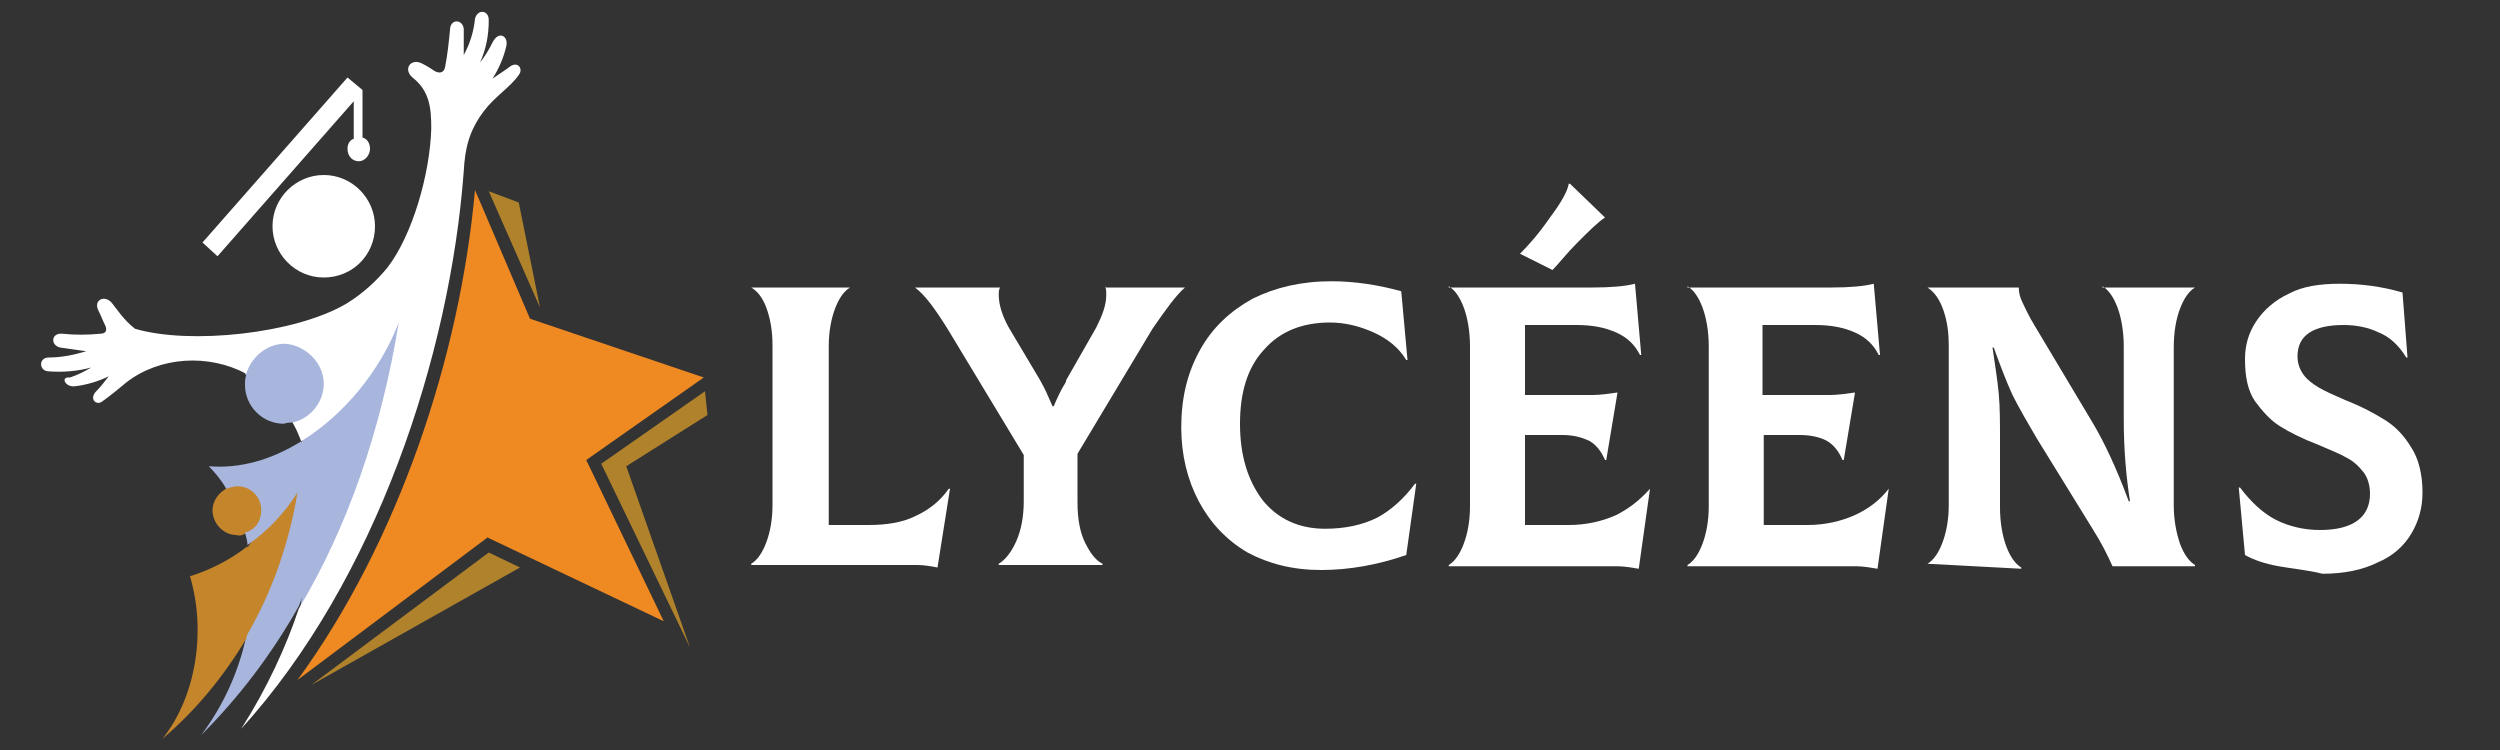 <?xml version="1.0" encoding="utf-8"?>
<!-- Generator: Adobe Illustrator 16.0.0, SVG Export Plug-In . SVG Version: 6.00 Build 0)  -->
<!DOCTYPE svg PUBLIC "-//W3C//DTD SVG 1.1 Tiny//EN" "http://www.w3.org/Graphics/SVG/1.1/DTD/svg11-tiny.dtd">
<svg version="1.1" baseProfile="tiny" id="Calque_1" xmlns:x="http://ns.adobe.com/Extensibility/1.0/" xmlns:i="http://ns.adobe.com/AdobeIllustrator/10.0/" xmlns:graph="http://ns.adobe.com/Graphs/1.0/"
	 xmlns="http://www.w3.org/2000/svg" xmlns:xlink="http://www.w3.org/1999/xlink" x="0px" y="0px" width="200px" height="60px"
	 viewBox="0 0 200 60" xml:space="preserve">
<rect x="0" y="0" width="200" height="60" fill="#333333" stroke="none"/>
<g>
	<path fill="#FFFFFF" d="M73.4,45.2c-0.5,0-1.1,0-1.9,0H60.1v-0.1c0.5-0.3,0.9-0.9,1.2-1.7c0.3-0.8,0.5-1.8,0.5-3V27.6
		c0-1.2-0.2-2.2-0.5-3c-0.3-0.8-0.7-1.3-1.2-1.6V23H68V23c-0.5,0.3-0.9,0.9-1.2,1.7c-0.3,0.8-0.5,1.8-0.5,3V42h3.2
		c1.4,0,2.7-0.2,3.7-0.7c1.1-0.5,2-1.2,2.7-2.2l0.1,0L75,45.4C74.5,45.3,73.9,45.2,73.4,45.2z"/>
	<path fill="#FFFFFF" d="M94.8,23L94.8,23c-0.7,0.6-1.5,1.7-2.6,3.3l-6,10v3.9c0,1.3,0.2,2.4,0.6,3.2s0.8,1.4,1.4,1.7v0.1h-8.3v-0.1
		c0.5-0.3,1-0.9,1.4-1.8s0.6-2,0.6-3.2v-3.7l-6.1-10.1c-1-1.6-1.8-2.7-2.6-3.3V23h6.8V23c-0.1,0.2-0.1,0.4-0.1,0.6
		c0,0.8,0.3,1.7,0.8,2.6l2.5,4.2c0.4,0.7,0.7,1.4,1,2.1h0.1c0.2-0.5,0.4-0.9,0.6-1.3c0.2-0.4,0.4-0.6,0.4-0.8l2.4-4.2
		c0.5-1,0.8-1.8,0.8-2.6c0-0.3,0-0.5-0.1-0.7V23H94.8z"/>
	<path fill="#FFFFFF" d="M99.8,44.2c-1.7-1-3-2.4-3.9-4.1c-0.9-1.7-1.4-3.7-1.4-5.9c0-2.4,0.5-4.4,1.5-6.2c1-1.8,2.4-3.1,4.2-4.1
		c1.8-0.9,3.9-1.4,6.3-1.4c1.9,0,3.8,0.3,5.6,0.8l0.5,5.5l-0.1,0c-0.6-1-1.5-1.7-2.6-2.2c-1.1-0.5-2.3-0.8-3.5-0.8
		c-2.2,0-4,0.7-5.3,2.2c-1.3,1.4-1.9,3.4-1.9,5.9c0,2.5,0.6,4.5,1.8,6.1c1.2,1.5,2.9,2.3,5,2.3c1.6,0,3-0.3,4.2-0.9
		c1.1-0.6,2.1-1.5,3-2.7l0.1,0l-0.8,5.7c-2.3,0.8-4.6,1.2-6.8,1.2C103.4,45.6,101.5,45.1,99.8,44.2z"/>
	<path fill="#FFFFFF" d="M132,39.1l-0.9,6.4c-0.6-0.1-1.2-0.2-1.7-0.2c-0.5,0-1.3,0-2.2,0h-11.3v-0.1c0.5-0.3,0.9-0.9,1.2-1.7
		c0.3-0.8,0.5-1.8,0.5-3V27.7c0-1.2-0.2-2.3-0.5-3.1c-0.3-0.8-0.7-1.4-1.2-1.7V23h11.5c1.5,0,2.6-0.1,3.4-0.3l0.5,5.7l-0.1,0
		c-0.4-0.8-1-1.4-1.9-1.8c-0.9-0.4-1.9-0.6-3.2-0.6H122v5.6h2.4c1.3,0,2.3,0,3,0c0.6,0,1.3-0.1,2-0.2l-0.9,5.4h-0.1
		c-0.3-0.7-0.7-1.2-1.2-1.5c-0.6-0.3-1.3-0.5-2.2-0.5H122V42h3.5c1.4,0,2.7-0.3,3.8-0.8C130.3,40.7,131.2,40,132,39.1L132,39.1z
		 M121.6,20.3c0.7-0.7,1.5-1.6,2.4-2.9c0.9-1.2,1.4-2.1,1.5-2.7l0.1,0l2.8,2.7c-0.6,0.4-1.3,1.1-2.2,2c-0.9,0.9-1.5,1.7-2,2.2
		L121.6,20.3z"/>
	<path fill="#FFFFFF" d="M151.1,39.1l-0.9,6.4c-0.6-0.1-1.2-0.2-1.7-0.2c-0.5,0-1.3,0-2.2,0h-11.3v-0.1c0.5-0.3,0.9-0.9,1.2-1.7
		c0.3-0.8,0.5-1.8,0.5-3V27.7c0-1.2-0.2-2.3-0.5-3.1c-0.3-0.8-0.7-1.4-1.2-1.7V23h11.5c1.5,0,2.6-0.1,3.4-0.3l0.5,5.7l-0.1,0
		c-0.4-0.8-1-1.4-1.9-1.8c-0.9-0.4-1.9-0.6-3.2-0.6h-4.2v5.6h2.4c1.3,0,2.3,0,3,0c0.6,0,1.3-0.1,2-0.2l-0.9,5.4h-0.1
		c-0.3-0.7-0.7-1.2-1.2-1.5s-1.3-0.5-2.2-0.5h-2.9V42h3.5c1.4,0,2.7-0.3,3.8-0.8C149.5,40.7,150.4,40,151.1,39.1L151.1,39.1z"/>
	<path fill="#FFFFFF" d="M154.2,45.1c0.5-0.3,0.9-0.9,1.2-1.7c0.3-0.8,0.5-1.8,0.5-3V27.6c0-0.9-0.1-1.8-0.4-2.7
		c-0.3-0.9-0.7-1.5-1.3-1.9V23h7.3c0,0.4,0.1,0.8,0.3,1.2c0.2,0.4,0.5,1.1,1,1.9l4.6,7.7c0.9,1.5,1.9,3.6,2.9,6.3h0.1
		c-0.3-1.9-0.5-4.1-0.5-6.6v-5.8c0-1.2-0.2-2.3-0.5-3.1c-0.3-0.8-0.7-1.4-1.2-1.7V23h7.4V23c-0.5,0.3-0.9,0.9-1.2,1.7
		c-0.3,0.8-0.5,1.8-0.5,3.1v12.6c0,1.2,0.2,2.2,0.5,3.1c0.3,0.8,0.7,1.4,1.2,1.7v0.1H169c-0.4-0.9-0.9-1.9-1.6-3l-4.5-7.3
		c-0.7-1.2-1.4-2.4-1.9-3.4c-0.5-1.1-1-2.4-1.5-3.8h-0.1c0.2,1.4,0.4,2.6,0.5,3.7c0.1,1.1,0.1,2.3,0.1,3.7v5.4
		c0,1.2,0.2,2.3,0.5,3.1c0.3,0.8,0.7,1.4,1.2,1.7v0.1L154.2,45.1L154.2,45.1z"/>
	<path fill="#FFFFFF" d="M182.3,45.3c-1.1-0.2-2-0.5-2.7-0.9l-0.5-5.4l0.1,0c0.9,1.2,1.9,2.1,2.9,2.6c1,0.5,2.2,0.8,3.5,0.8
		c2.6,0,4-1,4-2.9c0-0.7-0.2-1.3-0.5-1.7c-0.4-0.5-0.8-0.9-1.4-1.2c-0.5-0.3-1.3-0.6-2.2-1c-1.3-0.5-2.3-1-3.1-1.5
		c-0.8-0.5-1.4-1.2-2-2c-0.6-0.9-0.8-2-0.8-3.4c0-1.1,0.3-2.1,0.9-3c0.6-0.9,1.5-1.7,2.6-2.2c1.1-0.6,2.5-0.8,4.1-0.8
		c1.6,0,3.3,0.2,5,0.7l0.4,5.2h-0.1c-0.6-1-1.4-1.7-2.2-2c-0.8-0.4-1.8-0.6-2.8-0.6c-2.4,0-3.7,0.8-3.7,2.5c0,0.6,0.2,1.1,0.5,1.5
		c0.3,0.4,0.7,0.7,1.2,1c0.5,0.3,1.2,0.6,2.1,1c1.3,0.5,2.4,1.1,3.2,1.6c0.8,0.5,1.5,1.2,2.1,2.2c0.6,0.9,0.9,2.2,0.9,3.6
		c0,1.2-0.3,2.3-0.9,3.3c-0.6,1-1.5,1.8-2.7,2.3c-1.2,0.6-2.7,0.9-4.4,0.9C184.6,45.6,183.4,45.5,182.3,45.3z"/>
</g>
<path fill-rule="evenodd" fill="#A8B5DD" d="M23.4,33.8c1.4,0,3.1-1.6,3.1-3.2c0-1.7-2.1-3.5-3.8-3.5c-1.5,0-3.5,1-3.1,2.8
	C20.9,31.7,22.3,32.7,23.4,33.8L23.4,33.8z"/>
<path fill-rule="evenodd" fill="#A8B5DD" d="M32.2,25.1c-2.7,2.5-5.7,6-8.1,10.3c0.6,4.7,0.5,9.4-0.1,13.4
	C28.9,42.6,32.5,34.4,32.2,25.1L32.2,25.1z"/>
<path fill-rule="evenodd" fill="#C4852B" d="M19.7,51.1c3.2-3.2,4.8-7.6,4.2-12c-1,1.6-2.9,2.9-4.1,4.7C19.1,46,19.1,48.6,19.7,51.1
	L19.7,51.1z"/>
<path fill-rule="evenodd" fill="#C4852B" d="M19.6,42.7c0.9,0.1,1.6-0.9,1.6-1.8c0-1.1-0.9-2.5-2-2.5c-0.3,0-0.9,0.2-1.2,0.8
	C17.8,40.3,18.2,41.5,19.6,42.7L19.6,42.7z"/>
<path fill-rule="evenodd" fill="#EF8922" d="M42.4,25.5L38,15.2c-1.2,13.3-6.1,28.1-14.2,39.2L39,43l14.1,6.7l-6.2-12.9l9.4-6.6
	L42.4,25.5z"/>
<polygon fill-rule="evenodd" fill="#B0822C" points="41.5,16.2 39.1,15.3 43.2,24.6 "/>
<polygon fill-rule="evenodd" fill="#B0822C" points="56.6,33.2 56.4,31.3 48.1,37.1 55.2,51.8 50.1,37.3 "/>
<polygon fill-rule="evenodd" fill="#B0822C" points="24.9,54.8 41.6,45.4 39.1,44.2 "/>
<path fill-rule="evenodd" fill="#FFFFFF" d="M25.9,22.2c2.3,0,4.1-1.8,4.1-4.1c0-2.2-1.8-4.1-4.1-4.1c-2.2,0-4.1,1.8-4.1,4.1
	C21.8,20.3,23.6,22.2,25.9,22.2L25.9,22.2z"/>
<path fill-rule="evenodd" fill="#FFFFFF" d="M16.2,19.4L27.8,6.2l1.2,1V11c0.4,0.1,0.6,0.5,0.6,0.9c0,0.5-0.4,1-0.9,1
	c-0.5,0-0.9-0.4-0.9-1c0-0.4,0.2-0.7,0.5-0.8v-3L17.4,20.5L16.2,19.4z"/>
<path fill-rule="evenodd" fill="#FFFFFF" d="M25.9,30.7c0,1.5-1.1,2.8-2.5,3.1c0.3,0.5,0.5,1,0.7,1.5c3.4-2.1,6.3-5.6,7.8-9.5
	c-1.4,8.6-4.1,16.4-8,22.9c-1,3-2.5,6.3-4.6,9.6C30.1,46.4,36,28.4,37.1,13.7c0.1-1.8,0.4-3.2,1.6-4.8c0.9-1.2,2.1-1.9,2.8-2.9
	c0.4-0.5-0.1-1.2-0.8-0.6c-0.4,0.3-0.9,0.6-1.3,0.9c0.5-0.8,0.9-1.7,1.1-2.6c0.2-0.8-0.6-1.3-1.1-0.3c-0.3,0.6-0.6,1.1-1,1.6
	c0.5-1.1,0.7-2.2,0.7-3.4c0-0.8-0.9-0.9-1.1-0.1c-0.1,1-0.4,2-0.9,2.9c0-0.7,0-1.4,0-2.1c-0.1-0.8-1.1-0.8-1.1,0.1
	c-0.1,1-0.2,2-0.4,3c-0.1,0.4-0.4,0.5-0.8,0.3c-0.3-0.2-0.6-0.4-1-0.6c-0.9-0.5-1.6,0.4-0.8,1.1c1.4,1.1,1.5,2.5,1.5,4.1
	c-0.1,3.6-1.5,8.5-3.5,11.1c-0.9,1.1-2,2.1-3.3,2.9c-4.1,2.4-12.5,3.3-16.9,2c-0.9-0.7-1.4-1.5-1.8-2c-0.6-0.8-1.6-0.3-1.1,0.6
	c0.2,0.4,0.3,0.7,0.5,1.1c0.2,0.4,0.1,0.7-0.4,0.7c-1,0.1-2,0.1-3,0c-0.9-0.1-1,0.9-0.2,1.1c0.7,0.1,1.4,0.2,2.1,0.3
	c-1,0.3-2,0.5-3,0.5c-0.8,0-0.8,1-0.1,1.1c1.2,0.1,2.4,0,3.5-0.3c-0.5,0.3-1.1,0.6-1.7,0.8C4.8,30.1,5.2,31,6,30.9
	c0.9-0.1,1.9-0.4,2.7-0.8C8.4,30.5,8,31,7.7,31.3c-0.6,0.6,0,1.2,0.5,0.8c0.7-0.5,1.3-1,1.9-1.5c2.7-2.1,6.6-2.3,9.6-0.7
	c0.4-1.3,1.6-2.4,3.1-2.4C24.4,27.6,25.9,29,25.9,30.7L25.9,30.7z"/>
<path fill-rule="evenodd" fill="#A8B5DD" d="M25.2,40.9c-0.1-1.9-0.4-3.9-1.1-5.6c-2.4,1.5-4.9,2.2-7.4,2c0.5,0.5,1,1.1,1.4,1.8
	c0.3-0.1,0.6-0.2,0.9-0.2c1.1,0,1.9,0.9,1.9,1.9c0,0.9-0.5,1.6-1.3,1.8c0.1,0.4,0.2,0.7,0.2,1c1.6-1.1,3-2.6,4-4.2
	c-0.7,4.2-2.1,8.1-4.1,11.5c-0.6,2.8-1.8,5.5-3.6,7.9c3-3,5.6-6.4,7.8-10.3C24.9,46,25.3,43.3,25.2,40.9L25.2,40.9z"/>
<path fill-rule="evenodd" fill="#C4852B" d="M19.7,51.1c0.5-2.5,0.6-5,0.1-7.4c-1.4,1.1-3,1.9-4.6,2.4c1.3,4.4,0.5,9.6-2.2,13
	C15.7,56.8,17.9,54.1,19.7,51.1L19.7,51.1z"/>
<path fill-rule="evenodd" fill="#A8B5DD" d="M23.4,33.8c-0.6-1.2-1.5-2.2-2.5-3c-0.4-0.3-0.8-0.6-1.2-0.8c-0.1,0.3-0.1,0.5-0.1,0.8
	c0,1.7,1.4,3.1,3.1,3.1C23,33.8,23.2,33.8,23.4,33.8L23.4,33.8z"/>
<path fill-rule="evenodd" fill="#C4852B" d="M19.6,42.7c-0.3-1.3-0.8-2.5-1.5-3.6c-0.6,0.3-1.1,1-1.1,1.7c0,1.1,0.9,2,1.9,2
	C19.2,42.9,19.4,42.8,19.6,42.7L19.6,42.7z"/>
<g>
	<path fill="#EF8922" d="M69.1-26.1c-0.5,0-1.1,0-1.9,0H55.9v-0.1c0.5-0.3,0.9-0.9,1.2-1.7c0.3-0.8,0.5-1.8,0.5-3v-12.7
		c0-1.2-0.2-2.2-0.5-3c-0.3-0.8-0.7-1.3-1.2-1.6v-0.1h7.8v0.1c-0.5,0.3-0.9,0.9-1.2,1.7c-0.3,0.8-0.5,1.8-0.5,3v14.2h3.2
		c1.4,0,2.7-0.2,3.7-0.7c1.1-0.5,2-1.2,2.7-2.2l0.1,0l-0.8,6.3C70.2-26,69.6-26.1,69.1-26.1z"/>
	<path fill="#EF8922" d="M90.6-48.4L90.6-48.4c-0.7,0.6-1.5,1.7-2.6,3.3l-6,10v3.9c0,1.3,0.2,2.4,0.6,3.2s0.8,1.4,1.4,1.7v0.1h-8.3
		v-0.1c0.5-0.3,1-0.9,1.4-1.8s0.6-2,0.6-3.2v-3.7l-6.1-10.1c-1-1.6-1.8-2.7-2.6-3.3v-0.1h6.8v0.1c-0.1,0.2-0.1,0.4-0.1,0.6
		c0,0.8,0.3,1.7,0.8,2.6l2.5,4.2c0.4,0.7,0.7,1.4,1,2.1H80c0.2-0.5,0.4-0.9,0.6-1.3c0.2-0.4,0.4-0.6,0.4-0.8l2.4-4.2
		c0.5-1,0.8-1.8,0.8-2.6c0-0.3,0-0.5-0.1-0.7v-0.1H90.6z"/>
	<path fill="#EF8922" d="M95.5-27.2c-1.7-1-3-2.4-3.9-4.1c-0.9-1.7-1.4-3.7-1.4-5.9c0-2.4,0.5-4.4,1.5-6.2c1-1.8,2.4-3.1,4.2-4.1
		c1.8-0.9,3.9-1.4,6.3-1.4c1.9,0,3.8,0.3,5.6,0.8l0.5,5.5l-0.1,0c-0.6-1-1.5-1.7-2.6-2.2c-1.1-0.5-2.3-0.8-3.5-0.8
		c-2.2,0-4,0.7-5.3,2.2c-1.3,1.4-1.9,3.4-1.9,5.9c0,2.5,0.6,4.5,1.8,6.1c1.2,1.5,2.9,2.3,5,2.3c1.6,0,3-0.3,4.2-0.9
		c1.1-0.6,2.1-1.5,3-2.7l0.1,0l-0.8,5.7c-2.3,0.8-4.6,1.2-6.8,1.2C99.2-25.7,97.2-26.2,95.5-27.2z"/>
	<path fill="#EF8922" d="M127.7-32.3l-0.9,6.4c-0.6-0.1-1.2-0.2-1.7-0.2c-0.5,0-1.3,0-2.2,0h-11.3v-0.1c0.5-0.3,0.9-0.9,1.2-1.7
		c0.3-0.8,0.5-1.8,0.5-3v-12.6c0-1.2-0.2-2.3-0.5-3.1c-0.3-0.8-0.7-1.4-1.2-1.7v-0.1h11.5c1.5,0,2.6-0.1,3.4-0.3l0.5,5.7l-0.1,0
		c-0.4-0.8-1-1.4-1.9-1.8c-0.9-0.4-1.9-0.6-3.2-0.6h-4.2v5.6h2.4c1.3,0,2.3,0,3,0c0.6,0,1.3-0.1,2-0.2l-0.9,5.4h-0.1
		c-0.3-0.7-0.7-1.2-1.2-1.5c-0.6-0.3-1.3-0.5-2.2-0.5h-2.9v7.2h3.5c1.4,0,2.7-0.3,3.8-0.8C126.1-30.6,127-31.3,127.7-32.3
		L127.7-32.3z M117.3-51.1c0.7-0.7,1.5-1.6,2.4-2.9c0.9-1.2,1.4-2.1,1.5-2.7l0.1,0l2.8,2.7c-0.6,0.4-1.3,1.1-2.2,2
		c-0.9,0.9-1.5,1.7-2,2.2L117.3-51.1z"/>
	<path fill="#EF8922" d="M146.9-32.3l-0.9,6.4c-0.6-0.1-1.2-0.2-1.7-0.2c-0.5,0-1.3,0-2.2,0h-11.3v-0.1c0.5-0.3,0.9-0.9,1.2-1.7
		c0.3-0.8,0.5-1.8,0.5-3v-12.6c0-1.2-0.2-2.3-0.5-3.1c-0.3-0.8-0.7-1.4-1.2-1.7v-0.1h11.5c1.5,0,2.6-0.1,3.4-0.3l0.5,5.7l-0.1,0
		c-0.4-0.8-1-1.4-1.9-1.8c-0.9-0.4-1.9-0.6-3.2-0.6h-4.2v5.6h2.4c1.3,0,2.3,0,3,0c0.6,0,1.3-0.1,2-0.2l-0.9,5.4h-0.1
		c-0.3-0.7-0.7-1.2-1.2-1.5s-1.3-0.5-2.2-0.5h-2.9v7.2h3.5c1.4,0,2.7-0.3,3.8-0.8C145.2-30.6,146.1-31.3,146.9-32.3L146.9-32.3z"/>
	<path fill="#EF8922" d="M150-26.2c0.5-0.3,0.9-0.9,1.2-1.7c0.3-0.8,0.5-1.8,0.5-3v-12.8c0-0.9-0.1-1.8-0.4-2.7
		c-0.3-0.9-0.7-1.5-1.3-1.9v-0.1h7.3c0,0.4,0.1,0.8,0.3,1.2c0.2,0.4,0.5,1.1,1,1.9l4.6,7.7c0.9,1.5,1.9,3.6,2.9,6.3h0.1
		c-0.3-1.9-0.5-4.1-0.5-6.6v-5.8c0-1.2-0.2-2.3-0.5-3.1c-0.3-0.8-0.7-1.4-1.2-1.7v-0.1h7.4v0.1c-0.5,0.3-0.9,0.9-1.2,1.7
		c-0.3,0.8-0.5,1.8-0.5,3.1V-31c0,1.2,0.2,2.2,0.5,3.1c0.3,0.8,0.7,1.4,1.2,1.7v0.1h-6.7c-0.4-0.9-0.9-1.9-1.6-3l-4.5-7.3
		c-0.7-1.2-1.4-2.4-1.9-3.4c-0.5-1.1-1-2.4-1.5-3.8h-0.1c0.2,1.4,0.4,2.6,0.5,3.7c0.1,1.1,0.1,2.3,0.1,3.7v5.4
		c0,1.2,0.2,2.3,0.5,3.1c0.3,0.8,0.7,1.4,1.2,1.7v0.1L150-26.2L150-26.2z"/>
	<path fill="#EF8922" d="M178.1-26c-1.1-0.2-2-0.5-2.7-0.9l-0.5-5.4l0.1,0c0.9,1.2,1.9,2.1,2.9,2.6c1,0.5,2.2,0.8,3.5,0.8
		c2.6,0,4-1,4-2.9c0-0.7-0.2-1.3-0.5-1.7c-0.4-0.5-0.8-0.9-1.4-1.2c-0.5-0.3-1.3-0.6-2.2-1c-1.3-0.5-2.3-1-3.1-1.5
		c-0.8-0.5-1.4-1.2-2-2c-0.6-0.9-0.8-2-0.8-3.4c0-1.1,0.3-2.1,0.9-3c0.6-0.9,1.5-1.7,2.6-2.2c1.1-0.6,2.5-0.8,4.1-0.8
		c1.6,0,3.3,0.2,5,0.7l0.4,5.2h-0.1c-0.6-1-1.4-1.7-2.2-2c-0.8-0.4-1.8-0.6-2.8-0.6c-2.4,0-3.7,0.8-3.7,2.5c0,0.6,0.2,1.1,0.5,1.5
		c0.3,0.4,0.7,0.7,1.2,1c0.5,0.3,1.2,0.6,2.1,1c1.3,0.5,2.4,1.1,3.2,1.6c0.8,0.5,1.5,1.2,2.1,2.2c0.6,0.9,0.9,2.2,0.9,3.6
		c0,1.2-0.3,2.3-0.9,3.3c-0.6,1-1.5,1.8-2.7,2.3c-1.2,0.6-2.7,0.9-4.4,0.9C180.3-25.7,179.2-25.8,178.1-26z"/>
</g>
<path fill-rule="evenodd" fill="#A8B5DD" d="M19.1-37.6c1.4,0,3.1-1.6,3.1-3.2c0-1.7-2.1-3.5-3.8-3.5c-1.5,0-3.5,1-3.1,2.8
	C16.6-39.7,18-38.6,19.1-37.6L19.1-37.6z"/>
<path fill-rule="evenodd" fill="#A8B5DD" d="M27.9-46.3c-2.7,2.5-5.7,6-8.1,10.3c0.6,4.7,0.5,9.4-0.1,13.4
	C24.6-28.7,28.2-36.9,27.9-46.3L27.9-46.3z"/>
<path fill-rule="evenodd" fill="#C4852B" d="M15.4-20.2c3.2-3.2,4.8-7.6,4.2-12c-1,1.6-2.9,2.9-4.1,4.7
	C14.9-25.3,14.8-22.7,15.4-20.2L15.4-20.2z"/>
<path fill-rule="evenodd" fill="#C4852B" d="M15.3-28.6c0.9,0.1,1.6-0.9,1.6-1.8c0-1.1-0.9-2.5-2-2.5c-0.3,0-0.9,0.2-1.2,0.8
	C13.6-31.1,14-29.8,15.3-28.6L15.3-28.6z"/>
<path fill-rule="evenodd" fill="#EF8922" d="M38.2-45.9l-4.5-10.3c-1.2,13.3-6.1,28.1-14.2,39.2l15.2-11.4l14.1,6.7l-6.2-12.9
	l9.4-6.6L38.2-45.9z"/>
<polygon fill-rule="evenodd" fill="#B0822C" points="37.2,-55.2 34.8,-56 38.9,-46.7 "/>
<polygon fill-rule="evenodd" fill="#B0822C" points="52.4,-38.1 52.1,-40.1 43.8,-34.3 50.9,-19.5 45.9,-34.1 "/>
<polygon fill-rule="evenodd" fill="#B0822C" points="20.7,-16.5 37.3,-26 34.8,-27.2 "/>
<path fill-rule="evenodd" fill="#485AA8" d="M21.6-49.2c2.3,0,4.1-1.8,4.1-4.1c0-2.2-1.8-4.1-4.1-4.1c-2.2,0-4.1,1.8-4.1,4.1
	C17.5-51,19.4-49.2,21.6-49.2L21.6-49.2z"/>
<path fill-rule="evenodd" fill="#010101" d="M11.9-51.9l11.6-13.2l1.2,1v3.8c0.4,0.1,0.6,0.5,0.6,0.9c0,0.5-0.4,1-0.9,1
	c-0.5,0-0.9-0.4-0.9-1c0-0.4,0.2-0.7,0.5-0.8v-3L13.1-50.9L11.9-51.9z"/>
<path fill-rule="evenodd" fill="#485AA8" d="M21.6-40.6c0,1.5-1.1,2.8-2.5,3.1c0.3,0.5,0.5,1,0.7,1.5c3.4-2.1,6.3-5.6,7.8-9.5
	c-1.4,8.6-4.1,16.4-8,22.9c-1,3-2.5,6.3-4.6,9.6c10.7-11.9,16.6-29.9,17.7-44.7c0.1-1.8,0.4-3.2,1.6-4.8c0.9-1.2,2.1-1.9,2.8-2.9
	c0.4-0.5-0.1-1.2-0.8-0.6c-0.4,0.3-0.9,0.6-1.3,0.9c0.5-0.8,0.9-1.7,1.1-2.6c0.2-0.8-0.6-1.3-1.1-0.3c-0.3,0.6-0.6,1.1-1,1.6
	c0.5-1.1,0.7-2.2,0.7-3.4c0-0.8-0.9-0.9-1.1-0.1c-0.1,1-0.4,2-0.9,2.9c0-0.7,0-1.4,0-2.1C33-69.9,32-69.9,32-69c-0.1,1-0.2,2-0.4,3
	c-0.1,0.4-0.4,0.5-0.8,0.3c-0.3-0.2-0.6-0.4-1-0.6c-0.9-0.5-1.6,0.4-0.8,1.1c1.4,1.1,1.5,2.5,1.5,4.1c-0.1,3.6-1.5,8.5-3.5,11.1
	c-0.9,1.1-2,2.1-3.3,2.9c-4.1,2.4-12.5,3.3-16.9,2c-0.9-0.7-1.4-1.5-1.8-2c-0.6-0.8-1.6-0.3-1.1,0.6c0.2,0.4,0.3,0.7,0.5,1.1
	c0.2,0.4,0.1,0.7-0.4,0.7c-1,0.1-2,0.1-3,0C0.2-45,0-44,0.8-43.8c0.7,0.1,1.4,0.2,2.1,0.3c-1,0.3-2,0.5-3,0.5c-0.8,0-0.8,1-0.1,1.1
	c1.2,0.1,2.4,0,3.5-0.3c-0.5,0.3-1.1,0.6-1.7,0.8c-1.1,0.3-0.6,1.2,0.1,1.1c0.9-0.1,1.9-0.4,2.7-0.8c-0.4,0.4-0.7,0.8-1.1,1.1
	c-0.6,0.6,0,1.2,0.5,0.8c0.7-0.5,1.3-1,1.9-1.5c2.7-2.1,6.6-2.3,9.6-0.7c0.4-1.3,1.6-2.4,3.1-2.4C20.2-43.8,21.6-42.4,21.6-40.6
	L21.6-40.6z"/>
<path fill-rule="evenodd" fill="#A8B5DD" d="M20.9-30.4c-0.1-1.9-0.4-3.9-1.1-5.6c-2.4,1.5-4.9,2.2-7.4,2c0.5,0.5,1,1.1,1.4,1.8
	c0.3-0.1,0.6-0.2,0.9-0.2c1.1,0,1.9,0.9,1.9,1.9c0,0.9-0.5,1.6-1.3,1.8c0.1,0.4,0.2,0.7,0.2,1c1.6-1.1,3-2.6,4-4.2
	c-0.7,4.2-2.1,8.1-4.1,11.5c-0.6,2.8-1.8,5.5-3.6,7.9c3-3,5.6-6.4,7.8-10.3C20.6-25.4,21-28,20.9-30.4L20.9-30.4z"/>
<path fill-rule="evenodd" fill="#C4852B" d="M15.4-20.2c0.5-2.5,0.6-5,0.1-7.4c-1.4,1.1-3,1.9-4.6,2.4c1.3,4.4,0.5,9.6-2.2,13
	C11.4-14.5,13.7-17.2,15.4-20.2L15.4-20.2z"/>
<path fill-rule="evenodd" fill="#A8B5DD" d="M19.1-37.6c-0.6-1.2-1.5-2.2-2.5-3c-0.4-0.3-0.8-0.6-1.2-0.8c-0.1,0.3-0.1,0.5-0.1,0.8
	c0,1.7,1.4,3.1,3.1,3.1C18.7-37.5,18.9-37.5,19.1-37.6L19.1-37.6z"/>
<path fill-rule="evenodd" fill="#C4852B" d="M15.3-28.6c-0.3-1.3-0.8-2.5-1.5-3.6c-0.6,0.3-1.1,1-1.1,1.7c0,1.1,0.9,2,1.9,2
	C14.9-28.5,15.1-28.5,15.3-28.6L15.3-28.6z"/>
</svg>

